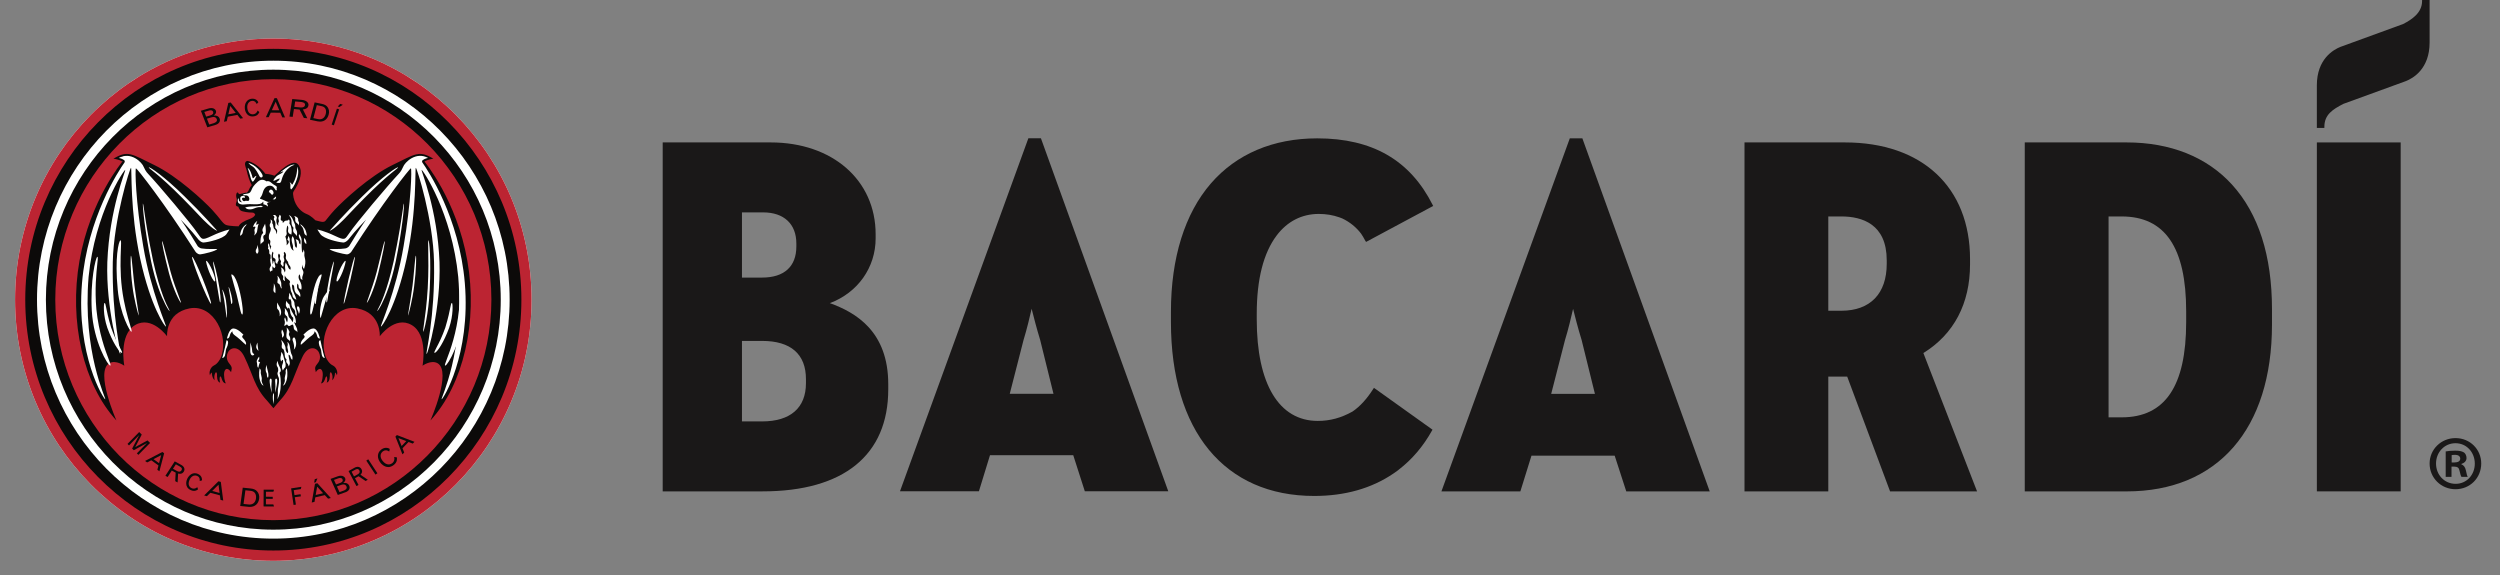 <?xml version="1.0" encoding="UTF-8"?>
<svg xmlns="http://www.w3.org/2000/svg" xmlns:xlink="http://www.w3.org/1999/xlink" width="126px" height="29px" viewBox="0 0 126 29" version="1.1">
  <rect x="0" y="0" width="126" height="29" fill="#808080" stroke="none"/>
  <title>Bacardi-Logo-Black</title>
  <g id="Bacardi-Logo-Black" stroke="none" stroke-width="1" fill="none" fill-rule="evenodd">
    <g id="Logo/Wordmark">
      <path d="M37.395,17.182 L38.41,17.182 C39.856,17.182 40.62,17.848 40.62,19.108 L40.62,19.314 C40.62,20.556 39.835,21.239 38.41,21.239 L37.395,21.239 L37.395,17.182 Z M40.136,12.425 C40.136,13.434 39.523,13.99 38.41,13.99 L37.395,13.99 L37.395,10.704 L38.461,10.704 C39.51,10.704 40.136,11.289 40.136,12.27 L40.136,12.425 Z M41.825,15.278 C43.231,14.751 44.132,13.485 44.132,12.013 L44.132,11.807 C44.132,9.082 41.957,7.178 38.843,7.178 L33.4,7.178 L33.4,24.765 L38.435,24.765 C42.518,24.765 44.768,22.939 44.768,19.623 L44.768,19.365 C44.768,16.701 43.13,15.749 41.825,15.278 L41.825,15.278 Z" id="Fill-6672" fill="#1A1818"></path>
      <path d="M92.146,10.909 L92.806,10.909 C93.848,10.909 95.091,11.292 95.091,13.118 L95.091,13.298 C95.091,14.8 94.258,15.661 92.806,15.661 L92.146,15.661 L92.146,10.909 Z M99.29,13.324 L99.29,13.067 C99.29,9.435 96.874,7.178 92.983,7.178 L87.923,7.178 L87.923,24.766 L92.146,24.766 L92.146,18.981 L93.099,18.981 L95.247,24.731 L95.26,24.766 L99.644,24.766 L96.938,17.793 C98.477,16.843 99.29,15.299 99.29,13.324 L99.29,13.324 Z" id="Fill-6674" fill="#1A1818"></path>
      <path d="M122.073,0 L122.073,0.053 C122.073,0.647 121.557,0.986 121.113,1.213 L117.958,2.363 C117.601,2.505 116.769,2.978 116.769,4.301 L116.769,6.447 L117.148,6.447 L117.148,6.394 C117.148,5.776 117.567,5.512 118.108,5.234 L121.263,4.085 C121.62,3.943 122.452,3.47 122.452,2.146 L122.452,0 L122.073,0 Z" id="Fill-6676" fill="#1A1818"></path>
      <polygon id="Fill-6678" fill="#1A1818" points="116.77 24.765 120.994 24.765 120.994 7.178 116.77 7.178"></polygon>
      <path d="M106.272,10.909 L106.931,10.909 C109.119,10.909 110.183,12.473 110.183,15.69 L110.183,16.229 C110.183,19.462 109.119,21.034 106.931,21.034 L106.272,21.034 L106.272,10.909 Z M107.185,7.178 L102.048,7.178 L102.048,24.766 L107.185,24.766 C111.771,24.766 114.508,21.622 114.508,16.357 L114.508,15.586 C114.508,12.885 113.829,10.77 112.49,9.3 C111.224,7.912 109.389,7.178 107.185,7.178 L107.185,7.178 Z" id="Fill-6680" fill="#1A1818"></path>
      <path d="M80.384,19.851 L78.18,19.851 L78.875,17.143 C79.049,16.58 79.185,15.993 79.266,15.641 C79.272,15.616 79.278,15.591 79.284,15.567 C79.363,15.883 79.525,16.529 79.715,17.141 L80.384,19.851 Z M79.752,6.973 L79.118,6.973 L72.674,24.694 L72.648,24.766 L76.626,24.766 L77.186,22.966 L81.38,22.966 L81.964,24.766 L86.17,24.766 L79.764,7.008 L79.752,6.973 Z" id="Fill-6681" fill="#1A1818"></path>
      <path d="M53.095,19.846 L50.892,19.846 L51.586,17.138 C51.762,16.566 51.905,15.952 51.98,15.622 C51.985,15.601 51.99,15.58 51.994,15.561 C51.996,15.571 51.999,15.581 52.002,15.592 C52.086,15.924 52.242,16.542 52.425,17.136 L53.095,19.846 Z M52.463,6.968 L51.83,6.968 L45.359,24.76 L49.337,24.76 L49.896,22.941 L54.091,22.941 L54.675,24.76 L58.881,24.76 L52.475,7.003 L52.463,6.968 Z" id="Fill-6682" fill="#1A1818"></path>
      <path d="M64.346,11.865 C64.882,11.156 65.615,10.782 66.465,10.782 C66.836,10.782 67.176,10.838 67.507,10.955 C67.554,10.971 67.6,10.989 67.642,11.006 C68.024,11.185 68.356,11.453 68.601,11.779 C68.633,11.828 68.665,11.878 68.698,11.932 C68.739,12.001 68.779,12.07 68.819,12.148 L68.851,12.192 L72.232,10.38 L72.209,10.334 C71.071,8.072 69.167,6.973 66.388,6.973 C64.169,6.973 62.317,7.758 61.03,9.244 C59.712,10.765 59.015,13.003 59.015,15.714 L59.015,16.229 C59.015,21.719 61.715,24.996 66.237,24.996 C67.783,24.996 69.126,24.616 70.228,23.866 C70.31,23.81 70.388,23.756 70.462,23.701 L70.501,23.668 L70.5,23.668 C71.171,23.153 71.734,22.49 72.175,21.697 L72.198,21.656 L69.247,19.547 L69.217,19.593 C68.891,20.106 68.547,20.482 68.171,20.739 C67.594,21.063 67.035,21.214 66.414,21.214 C64.461,21.214 63.34,19.35 63.34,16.101 L63.34,15.818 C63.34,14.076 63.679,12.746 64.346,11.865" id="Fill-6683" fill="#1A1818"></path>
      <path d="M123.564,23.307 L123.703,23.307 C123.866,23.307 123.996,23.252 123.996,23.119 C123.996,23.002 123.911,22.924 123.726,22.924 C123.649,22.924 123.595,22.932 123.564,22.939 L123.564,23.307 Z M123.556,24.033 L123.263,24.033 L123.263,22.752 C123.379,22.729 123.541,22.713 123.75,22.713 C123.989,22.713 124.097,22.752 124.189,22.807 C124.259,22.862 124.313,22.963 124.313,23.088 C124.313,23.228 124.205,23.337 124.051,23.384 L124.051,23.4 C124.174,23.447 124.244,23.541 124.282,23.712 C124.32,23.908 124.344,23.986 124.375,24.033 L124.058,24.033 C124.02,23.986 123.996,23.869 123.958,23.721 C123.934,23.58 123.857,23.518 123.695,23.518 L123.556,23.518 L123.556,24.033 Z M122.776,23.361 C122.776,23.931 123.193,24.385 123.765,24.385 C124.32,24.385 124.73,23.931 124.73,23.369 C124.73,22.799 124.32,22.338 123.757,22.338 C123.193,22.338 122.776,22.799 122.776,23.361 L122.776,23.361 Z M125.054,23.361 C125.054,24.088 124.49,24.657 123.757,24.657 C123.031,24.657 122.452,24.088 122.452,23.361 C122.452,22.65 123.031,22.08 123.757,22.08 C124.49,22.08 125.054,22.65 125.054,23.361 L125.054,23.361 Z" id="Fill-6684" fill="#1A1818"></path>
      <g id="Logo/Badge" transform="translate(0.76, 1.942)">
        <path d="M13.016,9.1969249e-05 C5.828,9.1969249e-05 0,5.892 0,13.161 C0,20.431 5.828,26.323 13.016,26.323 C20.204,26.323 26.031,20.431 26.031,13.161 C26.031,5.892 20.204,9.1969249e-05 13.016,9.1969249e-05" id="Fill-6685" fill="#FFFFFE"></path>
        <path d="M13.016,1.809 C6.816,1.809 1.789,6.892 1.789,13.162 C1.789,19.431 6.816,24.514 13.016,24.514 C19.216,24.514 24.242,19.431 24.242,13.162 C24.242,6.892 19.216,1.809 13.016,1.809" id="Fill-6686" fill="#BC2432"></path>
        <path d="M13.016,2.049 C6.957,2.049 2.026,7.034 2.026,13.162 C2.026,19.29 6.957,24.274 13.016,24.274 C19.075,24.274 24.006,19.29 24.006,13.162 C24.006,7.034 19.075,2.049 13.016,2.049 M13.016,24.753 C6.695,24.753 1.553,19.553 1.553,13.162 C1.553,6.77 6.695,1.57 13.016,1.57 C19.336,1.57 24.478,6.77 24.478,13.162 C24.478,19.553 19.336,24.753 13.016,24.753" id="Fill-6687" fill="#0C0A09"></path>
        <path d="M13.016,25.505 C6.274,25.505 0.809,19.978 0.809,13.162 C0.809,6.344 6.274,0.818 13.016,0.818 C19.757,0.818 25.222,6.344 25.222,13.162 C25.222,19.978 19.757,25.505 13.016,25.505 M13.016,7.76008471e-15 C5.828,7.76008471e-15 1.02318154e-13,5.892 1.02318154e-13,13.161 C1.02318154e-13,20.431 5.828,26.323 13.016,26.323 C20.204,26.323 26.031,20.431 26.031,13.161 C26.031,5.892 20.204,7.76008471e-15 13.016,7.76008471e-15" id="Fill-6688" fill="#BC2432"></path>
        <path d="M13.016,1.117 C6.448,1.117 1.105,6.52 1.105,13.161 C1.105,19.803 6.448,25.205 13.016,25.205 C19.583,25.205 24.926,19.803 24.926,13.161 C24.926,6.52 19.583,1.117 13.016,1.117 M13.016,25.804 C6.122,25.804 0.513,20.133 0.513,13.161 C0.513,6.191 6.122,0.519 13.016,0.519 C19.91,0.519 25.518,6.191 25.518,13.161 C25.518,20.133 19.91,25.804 13.016,25.804" id="Fill-6689" fill="#0C0A09"></path>
        <path d="M10,4.27 L9.784,4.335 L9.669,4.039 L9.896,3.972 C9.911,3.967 9.925,3.964 9.939,3.962 C9.945,3.96 9.952,3.959 9.959,3.958 C9.973,3.956 9.988,3.954 10.001,3.954 C10.036,3.954 10.065,3.962 10.09,3.976 C10.097,3.979 10.103,3.983 10.11,3.988 C10.12,3.995 10.128,4.004 10.137,4.013 C10.14,4.017 10.143,4.023 10.145,4.027 C10.152,4.038 10.16,4.049 10.165,4.063 C10.2,4.154 10.142,4.228 10,4.27 L10,4.27 Z M9.538,3.699 L9.761,3.634 C9.798,3.622 9.831,3.617 9.859,3.617 C9.887,3.617 9.911,3.623 9.93,3.634 C9.933,3.635 9.936,3.637 9.939,3.638 C9.947,3.644 9.955,3.651 9.962,3.659 C9.964,3.661 9.965,3.663 9.966,3.665 C9.972,3.673 9.978,3.682 9.982,3.694 C9.998,3.734 9.993,3.77 9.969,3.801 C9.944,3.831 9.898,3.857 9.833,3.876 L9.63,3.937 L9.538,3.699 Z M10.209,3.915 C10.195,3.907 10.181,3.903 10.168,3.898 C10.166,3.897 10.164,3.897 10.163,3.896 C10.131,3.886 10.099,3.879 10.057,3.879 C10.042,3.879 10.024,3.88 10.006,3.881 C10.054,3.849 10.168,3.763 10.119,3.634 C10.108,3.605 10.087,3.582 10.064,3.563 C10.064,3.563 10.064,3.562 10.064,3.562 C10.021,3.526 9.962,3.504 9.888,3.504 C9.842,3.504 9.794,3.513 9.744,3.527 L9.367,3.639 C9.366,3.639 9.365,3.64 9.365,3.64 C9.364,3.641 9.364,3.641 9.365,3.642 L9.687,4.474 C9.688,4.474 9.688,4.475 9.689,4.475 L9.69,4.475 L9.69,4.475 L10.106,4.351 C10.281,4.299 10.363,4.169 10.307,4.027 C10.288,3.977 10.255,3.939 10.209,3.915 L10.209,3.915 Z" id="Fill-6690" fill="#0C0A09"></path>
        <path d="M10.749,3.819 L10.845,3.397 L11.122,3.748 L10.749,3.819 Z M10.868,3.224 C10.868,3.224 10.868,3.223 10.867,3.223 L10.866,3.223 L10.749,3.245 C10.748,3.245 10.748,3.246 10.747,3.247 L10.529,4.191 C10.529,4.192 10.529,4.193 10.53,4.193 C10.53,4.194 10.531,4.194 10.532,4.194 L10.532,4.194 L10.666,4.168 C10.667,4.168 10.668,4.167 10.668,4.166 L10.722,3.94 L11.202,3.848 L11.352,4.037 C11.352,4.037 11.353,4.038 11.353,4.038 L11.354,4.038 L11.487,4.013 C11.487,4.013 11.488,4.012 11.488,4.011 C11.489,4.01 11.489,4.01 11.488,4.009 L10.868,3.224 Z" id="Fill-6691" fill="#0C0A09"></path>
        <path d="M12.225,3.631 C12.224,3.63 12.224,3.63 12.223,3.63 C12.222,3.631 12.222,3.631 12.221,3.632 C12.203,3.68 12.193,3.701 12.17,3.728 C12.127,3.779 12.067,3.811 12.002,3.818 C11.993,3.819 11.985,3.82 11.976,3.82 C11.759,3.82 11.713,3.6 11.704,3.506 C11.684,3.305 11.779,3.159 11.942,3.142 C11.951,3.141 11.96,3.141 11.969,3.141 C12.1,3.141 12.149,3.244 12.176,3.298 L12.176,3.299 C12.176,3.3 12.177,3.3 12.178,3.3 C12.178,3.301 12.178,3.3 12.179,3.3 L12.259,3.216 C12.259,3.215 12.259,3.214 12.259,3.213 C12.257,3.205 12.19,3.032 11.969,3.032 C11.954,3.032 11.939,3.033 11.924,3.034 C11.81,3.046 11.716,3.101 11.655,3.192 C11.592,3.283 11.566,3.404 11.58,3.539 C11.584,3.579 11.628,3.927 11.962,3.927 C11.979,3.927 11.997,3.926 12.014,3.924 C12.224,3.903 12.286,3.766 12.311,3.708 C12.312,3.707 12.312,3.706 12.311,3.705 L12.225,3.631 Z" id="Fill-6692" fill="#0C0A09"></path>
        <path d="M12.94,3.613 L13.133,3.186 L13.314,3.617 L12.94,3.613 Z M13.193,3.006 L13.077,3.004 C13.076,3.004 13.075,3.005 13.074,3.006 L12.643,3.96 C12.643,3.961 12.643,3.962 12.643,3.963 C12.644,3.963 12.644,3.964 12.645,3.964 L12.78,3.966 C12.78,3.966 12.781,3.965 12.781,3.964 L12.887,3.735 L13.366,3.741 L13.466,3.972 C13.466,3.973 13.467,3.974 13.467,3.974 L13.6,3.975 C13.601,3.975 13.602,3.975 13.602,3.974 C13.603,3.974 13.603,3.973 13.603,3.972 L13.196,3.008 C13.195,3.007 13.194,3.006 13.193,3.006 L13.193,3.006 Z" id="Fill-6693" fill="#0C0A09"></path>
        <path d="M14.558,3.442 C14.556,3.443 14.555,3.444 14.554,3.445 C14.539,3.454 14.522,3.46 14.503,3.465 C14.5,3.466 14.496,3.467 14.494,3.468 C14.473,3.472 14.451,3.474 14.425,3.474 L14.416,3.474 C14.402,3.474 14.387,3.474 14.372,3.472 L14.073,3.444 L14.117,3.17 L14.403,3.197 C14.423,3.199 14.442,3.202 14.46,3.205 C14.462,3.206 14.464,3.206 14.465,3.206 C14.496,3.212 14.522,3.221 14.543,3.232 C14.547,3.234 14.552,3.235 14.556,3.238 C14.567,3.243 14.575,3.25 14.583,3.257 C14.585,3.259 14.585,3.261 14.587,3.263 C14.61,3.287 14.619,3.318 14.613,3.355 C14.607,3.393 14.588,3.422 14.558,3.442 M14.461,3.093 L13.972,3.048 L13.97,3.048 C13.97,3.049 13.97,3.049 13.969,3.05 L13.828,3.931 C13.828,3.932 13.828,3.933 13.83,3.934 L13.988,3.949 L13.989,3.949 C13.99,3.949 13.992,3.948 13.992,3.947 L14.055,3.553 L14.337,3.58 L14.552,4 C14.552,4.001 14.553,4.002 14.554,4.002 L14.724,4.019 C14.725,4.019 14.726,4.018 14.727,4.018 C14.727,4.017 14.727,4.016 14.727,4.015 L14.506,3.576 C14.68,3.555 14.766,3.491 14.785,3.371 C14.808,3.23 14.672,3.114 14.461,3.093" id="Fill-6694" fill="#0C0A09"></path>
        <path d="M15.657,3.804 C15.612,3.974 15.501,4.071 15.354,4.071 C15.328,4.071 15.301,4.068 15.274,4.062 L15.034,4.011 L15.208,3.357 L15.438,3.406 C15.527,3.425 15.586,3.458 15.624,3.511 C15.676,3.582 15.688,3.687 15.657,3.804 M15.465,3.294 L15.101,3.218 L15.1,3.218 C15.099,3.218 15.098,3.218 15.097,3.219 L14.864,4.091 C14.864,4.092 14.864,4.093 14.865,4.093 C14.865,4.094 14.866,4.094 14.866,4.094 L15.249,4.175 C15.29,4.184 15.332,4.188 15.372,4.188 C15.587,4.188 15.746,4.058 15.806,3.829 C15.843,3.692 15.823,3.56 15.75,3.458 C15.693,3.375 15.603,3.323 15.465,3.294" id="Fill-6695" fill="#0C0A09"></path>
        <path d="M16.514,3.336 L16.388,3.294 C16.387,3.293 16.386,3.293 16.386,3.294 L16.265,3.421 C16.265,3.421 16.265,3.422 16.265,3.423 C16.265,3.423 16.265,3.424 16.265,3.424 L16.346,3.451 L16.347,3.451 C16.347,3.451 16.348,3.451 16.348,3.451 L16.515,3.34 C16.516,3.34 16.516,3.339 16.516,3.338 C16.516,3.337 16.515,3.337 16.514,3.336" id="Fill-6696" fill="#0C0A09"></path>
        <path d="M16.331,3.571 L16.222,3.534 C16.221,3.533 16.22,3.534 16.22,3.535 L15.957,4.334 C15.956,4.334 15.956,4.335 15.957,4.335 C15.957,4.336 15.957,4.336 15.958,4.337 L16.066,4.373 L16.067,4.374 C16.068,4.374 16.069,4.373 16.069,4.372 L16.332,3.573 C16.332,3.573 16.332,3.572 16.332,3.572 C16.331,3.571 16.331,3.571 16.331,3.571" id="Fill-6697" fill="#0C0A09"></path>
        <path d="M6.803,20.383 C6.803,20.382 6.802,20.382 6.802,20.381 L6.677,20.256 C6.677,20.255 6.675,20.255 6.674,20.255 L6.056,20.591 L6.383,19.963 C6.384,19.962 6.383,19.961 6.383,19.96 L6.257,19.834 C6.256,19.833 6.256,19.833 6.255,19.833 C6.255,19.833 6.254,19.833 6.254,19.834 L5.667,20.43 C5.667,20.431 5.667,20.433 5.667,20.433 L5.74,20.507 C5.74,20.507 5.741,20.507 5.742,20.507 C5.742,20.507 5.743,20.507 5.743,20.507 L6.255,19.986 L5.9,20.666 C5.9,20.667 5.9,20.668 5.901,20.668 L5.98,20.748 C5.98,20.749 5.982,20.749 5.983,20.749 L6.651,20.385 L6.14,20.905 C6.139,20.906 6.139,20.908 6.14,20.908 L6.213,20.982 C6.213,20.982 6.214,20.983 6.214,20.983 C6.215,20.983 6.215,20.982 6.215,20.982 L6.802,20.385 C6.802,20.384 6.803,20.384 6.803,20.383" id="Fill-6698" fill="#0C0A09"></path>
        <path d="M6.976,21.199 L7.364,20.998 L7.257,21.401 L6.976,21.199 Z M7.424,20.839 C7.423,20.838 7.422,20.838 7.421,20.839 L6.554,21.288 C6.553,21.288 6.553,21.289 6.553,21.29 C6.553,21.29 6.553,21.291 6.554,21.291 L6.655,21.364 C6.655,21.364 6.656,21.364 6.657,21.364 L6.865,21.257 L7.227,21.517 L7.171,21.734 C7.171,21.735 7.171,21.736 7.172,21.737 L7.271,21.809 C7.272,21.809 7.272,21.809 7.273,21.809 L7.274,21.809 C7.274,21.809 7.275,21.808 7.275,21.807 L7.513,20.905 C7.513,20.904 7.513,20.903 7.512,20.903 L7.424,20.839 Z" id="Fill-6699" fill="#0C0A09"></path>
        <path d="M8.385,21.765 C8.38,21.773 8.374,21.78 8.368,21.786 C8.365,21.79 8.362,21.793 8.358,21.796 C8.347,21.807 8.333,21.815 8.32,21.82 C8.315,21.822 8.31,21.825 8.304,21.826 C8.295,21.828 8.285,21.829 8.275,21.83 C8.272,21.83 8.27,21.829 8.268,21.829 C8.235,21.828 8.2,21.818 8.161,21.797 L7.957,21.685 L8.103,21.46 L8.298,21.567 C8.358,21.599 8.394,21.635 8.405,21.673 C8.412,21.702 8.406,21.733 8.385,21.765 M8.385,21.495 L8.05,21.312 C8.048,21.312 8.047,21.312 8.046,21.313 L7.577,22.036 C7.577,22.036 7.577,22.037 7.577,22.038 C7.577,22.038 7.578,22.039 7.579,22.039 L7.687,22.098 C7.688,22.099 7.689,22.098 7.69,22.097 L7.899,21.774 L8.093,21.879 L8.072,22.308 C8.072,22.308 8.072,22.309 8.073,22.309 L8.189,22.372 C8.19,22.373 8.19,22.373 8.19,22.373 L8.191,22.373 C8.192,22.372 8.192,22.371 8.192,22.371 L8.216,21.926 C8.229,21.93 8.239,21.929 8.25,21.93 C8.259,21.932 8.267,21.933 8.275,21.934 C8.287,21.935 8.3,21.938 8.311,21.938 C8.393,21.938 8.454,21.904 8.502,21.83 C8.577,21.714 8.528,21.574 8.385,21.495" id="Fill-6700" fill="#0C0A09"></path>
        <path d="M9.217,21.943 C9.166,21.92 9.113,21.908 9.06,21.908 C8.899,21.908 8.753,22.02 8.669,22.207 C8.652,22.248 8.507,22.602 8.856,22.761 C8.911,22.786 8.965,22.799 9.016,22.799 C9.116,22.799 9.185,22.75 9.221,22.723 C9.222,22.723 9.222,22.721 9.222,22.721 L9.184,22.612 C9.183,22.612 9.183,22.611 9.182,22.611 C9.181,22.611 9.18,22.611 9.18,22.612 C9.14,22.645 9.121,22.657 9.088,22.669 C9.059,22.679 9.03,22.685 9,22.685 C8.965,22.685 8.93,22.677 8.898,22.662 C8.841,22.636 8.666,22.529 8.793,22.241 C8.854,22.104 8.958,22.022 9.072,22.022 C9.108,22.022 9.144,22.03 9.179,22.046 C9.319,22.109 9.31,22.233 9.304,22.3 C9.304,22.301 9.305,22.301 9.305,22.302 C9.305,22.302 9.307,22.302 9.307,22.302 L9.418,22.269 C9.419,22.269 9.419,22.269 9.42,22.268 C9.421,22.258 9.451,22.05 9.217,21.943" id="Fill-6701" fill="#0C0A09"></path>
        <path d="M10.306,22.903 L9.933,22.803 L10.254,22.486 L10.306,22.903 Z M10.368,22.346 L10.252,22.315 C10.251,22.314 10.25,22.314 10.25,22.315 L9.531,23.026 C9.53,23.026 9.53,23.027 9.53,23.028 C9.53,23.029 9.531,23.029 9.531,23.029 L9.665,23.066 C9.666,23.066 9.668,23.066 9.668,23.065 L9.842,22.895 L10.322,23.024 L10.352,23.248 C10.352,23.249 10.353,23.25 10.354,23.25 L10.486,23.285 L10.487,23.285 C10.488,23.285 10.489,23.285 10.489,23.285 C10.49,23.284 10.49,23.284 10.49,23.283 L10.37,22.348 C10.37,22.347 10.369,22.346 10.368,22.346 L10.368,22.346 Z" id="Fill-6702" fill="#0C0A09"></path>
        <path d="M11.608,22.768 L11.856,22.794 C11.954,22.804 12.02,22.832 12.068,22.882 C12.132,22.949 12.158,23.055 12.142,23.179 C12.115,23.374 11.998,23.486 11.82,23.486 C11.805,23.486 11.789,23.486 11.774,23.484 L11.514,23.457 L11.608,22.768 Z M11.871,22.677 L11.476,22.636 C11.475,22.636 11.474,22.637 11.474,22.638 L11.347,23.557 C11.347,23.558 11.347,23.559 11.348,23.559 C11.348,23.56 11.349,23.56 11.35,23.56 L11.762,23.602 C11.786,23.605 11.811,23.606 11.834,23.606 C12.091,23.606 12.266,23.45 12.302,23.189 C12.322,23.045 12.283,22.912 12.192,22.815 C12.121,22.736 12.019,22.692 11.871,22.677 L11.871,22.677 Z" id="Fill-6703" fill="#0C0A09"></path>
        <path d="M13.017,22.842 C13.018,22.842 13.019,22.842 13.019,22.841 L13.05,22.742 C13.05,22.741 13.05,22.74 13.05,22.739 C13.05,22.739 13.049,22.739 13.048,22.739 L12.53,22.737 C12.529,22.737 12.528,22.738 12.528,22.739 L12.523,23.58 C12.523,23.58 12.523,23.581 12.524,23.581 C12.524,23.582 12.525,23.582 12.526,23.582 L13.047,23.585 C13.049,23.585 13.05,23.584 13.05,23.583 C13.05,23.582 13.05,23.582 13.049,23.581 L13.016,23.481 C13.016,23.48 13.015,23.48 13.015,23.48 L12.642,23.478 L12.643,23.199 L12.984,23.201 C12.985,23.201 12.985,23.2 12.985,23.2 C12.986,23.2 12.986,23.199 12.986,23.198 L12.986,23.098 C12.986,23.097 12.985,23.096 12.984,23.096 L12.643,23.094 L12.645,22.841 L13.017,22.842 Z" id="Fill-6704" fill="#0C0A09"></path>
        <path d="M14.4,22.706 L14.429,22.597 C14.43,22.596 14.429,22.595 14.429,22.594 C14.429,22.594 14.428,22.594 14.428,22.594 L13.914,22.672 C13.913,22.672 13.912,22.673 13.912,22.675 L14.036,23.506 C14.036,23.508 14.037,23.508 14.037,23.508 L14.037,23.508 L14.151,23.491 C14.152,23.491 14.152,23.491 14.152,23.49 C14.152,23.49 14.153,23.489 14.153,23.489 L14.098,23.119 L14.4,23.074 C14.401,23.074 14.402,23.073 14.402,23.073 C14.402,23.072 14.403,23.072 14.403,23.071 L14.387,22.968 C14.387,22.967 14.387,22.967 14.386,22.967 C14.386,22.966 14.385,22.966 14.385,22.966 L14.082,23.012 L14.045,22.761 L14.399,22.708 C14.399,22.708 14.4,22.707 14.4,22.706" id="Fill-6705" fill="#0C0A09"></path>
        <path d="M15.075,22.384 L15.076,22.384 L15.157,22.362 C15.157,22.362 15.158,22.362 15.158,22.361 L15.237,22.175 C15.237,22.175 15.237,22.174 15.236,22.173 C15.236,22.172 15.235,22.172 15.234,22.172 L15.106,22.207 C15.105,22.207 15.105,22.208 15.104,22.209 L15.073,22.381 C15.073,22.382 15.073,22.383 15.073,22.384 C15.074,22.384 15.074,22.384 15.075,22.384" id="Fill-6706" fill="#0C0A09"></path>
        <path d="M15.524,22.917 L15.151,23.005 L15.224,22.585 L15.524,22.917 Z M15.236,22.414 C15.235,22.413 15.234,22.413 15.233,22.413 L15.116,22.441 C15.116,22.441 15.115,22.442 15.115,22.443 L14.952,23.382 C14.951,23.382 14.952,23.383 14.952,23.383 C14.953,23.384 14.953,23.384 14.954,23.384 L14.955,23.384 L15.089,23.353 C15.09,23.353 15.09,23.352 15.091,23.351 L15.131,23.125 L15.61,23.012 L15.774,23.19 C15.775,23.19 15.776,23.191 15.777,23.19 L15.91,23.16 C15.91,23.16 15.911,23.159 15.911,23.158 C15.912,23.157 15.911,23.156 15.911,23.156 L15.236,22.414 Z" id="Fill-6707" fill="#0C0A09"></path>
        <path d="M16.41,22.388 C16.398,22.394 16.384,22.4 16.369,22.404 L16.176,22.475 L16.073,22.245 L16.285,22.168 C16.323,22.155 16.357,22.147 16.386,22.147 C16.389,22.147 16.391,22.147 16.393,22.147 C16.417,22.148 16.436,22.153 16.453,22.162 C16.456,22.164 16.458,22.164 16.46,22.165 C16.468,22.171 16.476,22.177 16.483,22.185 C16.484,22.187 16.486,22.189 16.487,22.191 C16.493,22.199 16.499,22.207 16.503,22.217 C16.521,22.257 16.519,22.293 16.496,22.324 C16.493,22.33 16.487,22.335 16.482,22.341 C16.478,22.344 16.474,22.348 16.469,22.352 C16.454,22.364 16.436,22.375 16.414,22.386 C16.413,22.387 16.411,22.387 16.41,22.388 L16.41,22.388 Z M16.35,22.861 L16.221,22.574 L16.436,22.496 C16.478,22.481 16.516,22.474 16.55,22.474 C16.621,22.474 16.673,22.507 16.703,22.574 C16.719,22.611 16.72,22.646 16.704,22.678 C16.684,22.721 16.633,22.759 16.555,22.787 L16.35,22.861 Z M16.736,22.424 C16.696,22.404 16.659,22.397 16.61,22.397 C16.589,22.397 16.565,22.398 16.537,22.401 C16.582,22.367 16.688,22.278 16.632,22.151 C16.619,22.124 16.598,22.102 16.575,22.084 L16.574,22.083 C16.534,22.052 16.482,22.034 16.419,22.034 C16.369,22.034 16.316,22.044 16.262,22.064 L15.903,22.193 C15.902,22.193 15.901,22.195 15.901,22.195 L16.265,23.004 C16.265,23.004 16.266,23.005 16.267,23.005 L16.268,23.004 L16.663,22.863 C16.831,22.802 16.901,22.669 16.838,22.531 C16.816,22.482 16.782,22.447 16.736,22.424 L16.736,22.424 Z" id="Fill-6708" fill="#0C0A09"></path>
        <path d="M17.252,21.697 C17.261,21.698 17.27,21.699 17.279,21.702 C17.284,21.703 17.288,21.706 17.293,21.708 C17.306,21.713 17.317,21.722 17.327,21.733 C17.33,21.736 17.332,21.74 17.335,21.743 C17.34,21.749 17.346,21.757 17.35,21.765 C17.37,21.803 17.374,21.84 17.361,21.874 C17.348,21.906 17.318,21.936 17.273,21.961 L17.083,22.068 L16.96,21.833 L17.142,21.731 C17.18,21.71 17.214,21.699 17.243,21.698 C17.246,21.698 17.249,21.697 17.252,21.697 L17.252,21.697 Z M17.408,21.985 C17.498,21.894 17.514,21.807 17.46,21.705 C17.42,21.629 17.348,21.585 17.262,21.585 C17.25,21.585 17.236,21.589 17.224,21.591 C17.222,21.592 17.221,21.592 17.219,21.592 C17.186,21.597 17.152,21.607 17.12,21.625 L16.809,21.798 C16.809,21.798 16.808,21.799 16.808,21.8 L16.808,21.801 L17.204,22.555 C17.205,22.556 17.206,22.556 17.206,22.556 C17.206,22.556 17.206,22.556 17.207,22.556 L17.307,22.5 C17.308,22.5 17.308,22.499 17.308,22.499 C17.309,22.498 17.309,22.497 17.308,22.497 L17.131,22.16 L17.311,22.06 L17.665,22.3 C17.665,22.3 17.666,22.3 17.667,22.3 L17.774,22.24 C17.775,22.239 17.775,22.239 17.775,22.238 C17.775,22.237 17.775,22.237 17.774,22.236 L17.408,21.985 Z" id="Fill-6709" fill="#0C0A09"></path>
        <path d="M17.798,21.207 L17.702,21.272 C17.701,21.272 17.701,21.273 17.702,21.274 L18.161,21.976 C18.161,21.976 18.162,21.977 18.162,21.977 C18.163,21.977 18.163,21.976 18.164,21.976 L18.259,21.913 C18.26,21.912 18.261,21.911 18.26,21.91 L17.801,21.208 C17.8,21.207 17.799,21.207 17.798,21.207" id="Fill-6710" fill="#0C0A09"></path>
        <path d="M19.237,21.107 L19.108,21.091 C19.107,21.091 19.106,21.091 19.106,21.091 C19.105,21.092 19.105,21.093 19.105,21.094 C19.118,21.15 19.12,21.174 19.115,21.215 C19.106,21.289 19.069,21.354 19.01,21.401 C18.984,21.42 18.917,21.466 18.827,21.466 C18.724,21.466 18.623,21.408 18.529,21.293 C18.459,21.207 18.421,21.117 18.422,21.029 C18.423,20.942 18.462,20.867 18.533,20.81 C18.581,20.773 18.631,20.754 18.683,20.754 C18.755,20.754 18.814,20.789 18.854,20.812 L18.855,20.813 C18.856,20.813 18.857,20.813 18.857,20.813 C18.858,20.813 18.859,20.812 18.859,20.811 L18.883,20.684 C18.883,20.683 18.883,20.682 18.882,20.682 C18.875,20.676 18.804,20.628 18.697,20.628 C18.611,20.628 18.528,20.659 18.449,20.721 C18.346,20.801 18.29,20.909 18.287,21.032 C18.283,21.154 18.333,21.282 18.431,21.4 C18.458,21.434 18.605,21.598 18.81,21.598 C18.905,21.598 18.998,21.562 19.087,21.492 C19.276,21.344 19.25,21.179 19.239,21.109 C19.239,21.108 19.238,21.107 19.237,21.107" id="Fill-6711" fill="#0C0A09"></path>
        <path d="M19.716,20.291 L19.481,20.537 L19.322,20.139 L19.716,20.291 Z M20.127,20.324 L19.245,19.985 C19.244,19.984 19.243,19.985 19.243,19.986 L19.169,20.062 C19.168,20.062 19.168,20.063 19.168,20.064 L19.522,20.954 C19.522,20.954 19.523,20.955 19.524,20.955 L19.524,20.955 C19.525,20.955 19.525,20.955 19.526,20.954 L19.61,20.866 C19.611,20.866 19.611,20.865 19.611,20.864 L19.527,20.65 L19.829,20.335 L20.042,20.415 C20.042,20.416 20.043,20.415 20.044,20.415 L20.127,20.327 C20.128,20.327 20.128,20.326 20.128,20.326 C20.128,20.325 20.127,20.324 20.127,20.324 L20.127,20.324 Z" id="Fill-6712" fill="#0C0A09"></path>
        <path d="M4.723,18.475 C4.723,18.475 4.149,16.878 4.493,16.385 C4.838,15.891 5.326,16.23 5.326,16.23 C5.326,16.23 5.23,14.894 5.957,14.343 C6.685,13.791 7.565,14.681 7.565,14.681 C7.565,14.681 7.843,13.829 8.685,13.52 C9.527,13.21 10.331,14.101 10.484,14.739 C10.637,15.378 10.446,16.027 10.36,16.23 C10.273,16.433 10.522,16.172 10.522,16.172 C10.522,16.172 10.742,15.533 10.886,15.455 C11.03,15.378 11.671,15.533 11.805,16.172 C11.939,16.81 12.226,17.343 12.427,17.682 C12.628,18.02 13.03,18.504 13.03,18.504 C13.03,18.504 13.652,17.972 13.9,17.101 C14.149,16.23 14.465,15.678 14.819,15.475 C15.174,15.271 15.403,15.736 15.46,16.152 C15.518,16.568 15.69,16.23 15.69,16.23 C15.69,16.23 15.385,15.562 15.556,14.884 C15.729,14.207 16.264,13.501 16.839,13.404 C17.413,13.307 18.303,13.762 18.418,14.671 C18.418,14.671 18.896,14.168 19.748,14.197 C20.6,14.227 20.715,15.755 20.658,16.094 C20.658,16.094 21.672,16.123 21.71,16.762 C21.749,17.401 21.299,18.533 21.299,18.533 C21.299,18.533 22.323,17.507 22.609,15.369 C22.897,13.23 22.734,11.875 22.457,10.404 C22.179,8.933 21.242,7.239 20.964,6.784 C20.686,6.329 20.514,6.223 20.609,6.155 C20.705,6.087 20.925,6.02 20.925,6.02 C20.925,6.02 20.562,5.749 20.141,5.894 C19.72,6.039 18.629,6.717 18.629,6.717 C18.629,6.717 15.738,9.242 15.595,9.397 C15.451,9.552 15.068,9.368 15.04,9.349 C15.011,9.329 14.121,8.662 14.006,8.352 C13.892,8.042 13.882,7.888 14.063,7.539 C14.245,7.191 14.446,6.648 14.217,6.368 C13.987,6.087 13.326,6.794 13.039,6.987 L12.561,6.881 C12.561,6.881 12.083,6.223 11.68,6.213 C11.68,6.213 11.614,6.3 11.661,6.416 C11.709,6.532 11.748,6.852 11.748,6.852 L11.977,7.335 L11.823,7.655 C11.823,7.655 11.808,7.762 11.457,7.826 C11.106,7.891 11.176,8.045 11.195,8.207 C11.215,8.368 11.234,8.413 11.311,8.465 C11.387,8.516 11.547,8.691 11.75,8.697 C11.954,8.704 12.159,8.588 12.21,8.794 C12.261,9.001 11.438,9.368 11.438,9.368 L11.26,9.581 L10.442,9.465 C10.442,9.465 8.589,7.171 7.001,6.475 L6.35,6.136 C6.35,6.136 5.9,5.855 5.69,5.875 C5.479,5.894 5.106,6.029 5.106,6.029 C5.106,6.029 5.386,6.1 5.409,6.201 C5.431,6.3 5.087,6.697 5.087,6.697 C5.087,6.697 3.613,9.407 3.326,11.584 C3.038,13.762 3.201,16.81 4.723,18.475" id="Fill-6713" fill="#FFFFFE"></path>
        <path d="M22.335,12.013 C22.016,8.781 20.536,6.587 20.485,6.619 C20.451,6.641 21.288,8.579 21.391,11.272 C21.468,13.588 20.798,15.923 20.74,15.897 C20.683,15.872 21.168,14.084 21.116,11.271 C21.072,9.097 20.249,6.51 20.198,6.516 C20.147,6.523 20.262,8.665 19.732,11.104 C19.203,13.542 18.476,14.549 18.437,14.516 C18.399,14.485 19.184,12.8 19.581,10.465 C19.971,8.213 20,6.549 19.949,6.542 C19.898,6.536 18.539,8.259 16.944,10.749 C16.944,10.749 16.842,10.891 16.702,10.878 C16.561,10.865 15.885,10.71 15.853,10.607 C15.853,10.607 16.427,10.621 16.614,10.582 C16.758,10.573 16.839,10.461 16.839,10.461 C16.839,10.461 17.471,9.417 17.691,9.126 C17.691,9.126 17.087,9.746 16.868,10.045 C16.667,10.326 16.513,10.278 16.513,10.278 C16.298,10.263 15.566,10.099 15.389,9.862 C15.312,9.755 15.236,9.625 15.236,9.625 C15.236,9.625 15.575,9.688 16.116,9.944 C16.657,10.2 16.614,10.118 16.839,9.818 C17.167,9.323 18.801,7.387 19.336,6.819 C19.336,6.819 19.452,6.716 19.553,6.478 C19.637,6.239 20.205,5.678 20.817,6.019 C20.817,6.019 20.68,6.034 20.545,6.128 C20.522,6.143 20.495,6.202 20.525,6.245 C20.815,6.655 22.389,9.022 22.667,12.323 C22.973,15.962 21.548,18.22 21.497,18.181 C21.446,18.143 22.648,15.814 22.335,12.013 M15.607,16.104 C15.607,16.104 15.478,16.098 15.453,15.91 C15.427,15.723 15.427,15.665 15.376,15.575 C15.325,15.485 15.249,15.207 15.389,15.207 C15.389,15.207 15.523,15.865 15.607,16.104 M15.218,14.972 C15.18,14.797 15.085,14.758 15.085,14.758 C15.123,14.904 14.864,15.01 14.721,15.155 C14.577,15.301 14.405,15.436 14.405,15.436 C14.367,15.33 14.463,15.194 14.558,15.098 C14.654,15.001 14.529,14.932 14.529,14.932 C14.529,14.932 14.807,14.613 15.036,14.613 C15.266,14.613 15.362,15.117 15.362,15.117 C15.362,15.117 15.257,15.146 15.218,14.972 M14.367,13.026 C14.367,13.026 14.284,12.917 14.22,12.885 C14.156,12.853 14.073,12.742 14.073,12.588 C14.073,12.433 14.022,12.407 13.965,12.401 C13.965,12.401 13.932,12.556 14.022,12.749 C14.111,12.943 14.175,13.123 14.175,13.162 C14.175,13.162 13.996,13.094 13.982,12.949 C13.968,12.804 13.887,12.765 13.887,12.639 C13.887,12.513 13.786,12.363 13.862,12.281 C13.862,12.281 13.858,12.213 13.796,12.17 C13.733,12.126 13.619,12.044 13.599,11.933 C13.599,11.933 13.561,12.068 13.609,12.223 C13.609,12.223 13.48,12.179 13.504,12.097 C13.528,12.015 13.509,11.957 13.48,11.933 C13.451,11.909 13.398,11.821 13.422,11.71 C13.446,11.599 13.389,11.536 13.389,11.536 C13.389,11.536 13.533,11.546 13.59,11.792 C13.59,11.792 13.633,11.725 13.619,11.638 C13.604,11.551 13.585,11.386 13.656,11.275 C13.656,11.275 13.647,11.333 13.709,11.405 C13.771,11.478 13.743,11.589 13.877,11.652 C13.877,11.652 13.905,11.551 13.867,11.493 C13.829,11.434 13.747,11.342 13.762,11.26 C13.762,11.26 13.614,11.12 13.647,11.004 C13.681,10.888 13.628,10.781 13.561,10.752 C13.561,10.752 13.523,10.8 13.561,10.888 C13.561,10.888 13.513,10.999 13.547,11.072 C13.58,11.144 13.58,11.241 13.537,11.279 C13.494,11.318 13.575,11.405 13.499,11.512 C13.499,11.512 13.484,11.468 13.446,11.434 C13.408,11.4 13.36,11.342 13.398,11.27 C13.437,11.198 13.303,11.135 13.346,11.023 C13.389,10.912 13.298,10.839 13.298,10.839 C13.298,10.839 13.231,10.888 13.264,11.023 C13.298,11.158 13.293,11.187 13.25,11.246 C13.207,11.304 13.221,11.362 13.221,11.362 C13.221,11.362 13.092,11.323 13.126,11.198 C13.159,11.09 13.006,11.038 13.006,11.038 C13.006,11.038 12.981,10.917 13.02,10.8 L12.977,10.738 C12.977,10.738 12.896,10.941 12.939,11.106 C12.981,11.27 12.977,11.372 12.977,11.372 C12.977,11.372 13.039,11.275 13.02,11.202 C13.02,11.202 13.082,11.216 13.082,11.318 C13.082,11.42 13.168,11.468 13.072,11.575 C13.072,11.575 12.986,11.526 12.977,11.464 C12.977,11.464 12.953,11.599 12.981,11.681 C12.981,11.681 12.891,11.705 12.867,11.759 C12.867,11.759 12.805,11.657 12.838,11.565 C12.872,11.473 12.905,11.464 12.896,11.4 C12.886,11.338 12.829,11.135 12.882,11.077 C12.882,11.077 12.872,10.975 12.877,10.902 C12.877,10.902 12.8,10.863 12.81,10.796 C12.819,10.728 12.805,10.626 12.743,10.582 C12.743,10.582 12.776,10.515 12.757,10.476 C12.738,10.437 12.743,10.345 12.795,10.317 C12.795,10.317 12.814,10.524 12.901,10.645 C12.901,10.645 12.867,10.544 12.91,10.471 C12.91,10.471 12.829,10.403 12.858,10.307 C12.886,10.21 12.848,10.137 12.8,10.123 C12.8,10.123 12.762,9.939 12.829,9.808 C12.896,9.678 12.91,9.523 12.853,9.504 C12.853,9.504 12.8,9.397 12.863,9.315 C12.924,9.233 12.867,9.117 12.867,9.117 C12.867,9.117 12.968,9.16 12.963,9.228 C12.958,9.296 12.958,9.32 12.986,9.344 C13.016,9.368 13.006,9.552 13.068,9.601 C13.13,9.649 13.178,9.741 13.159,9.862 C13.159,9.862 13.221,9.775 13.207,9.678 C13.192,9.581 13.097,9.581 13.111,9.489 C13.126,9.397 13.135,9.252 13.082,9.189 C13.03,9.126 13.03,9.063 13.072,9.01 C13.072,9.01 13.063,8.923 12.991,8.914 C12.991,8.914 13.068,8.855 13.14,8.923 C13.212,8.991 13.197,9.049 13.178,9.092 C13.159,9.136 13.149,9.363 13.278,9.441 C13.278,9.441 13.236,9.325 13.283,9.257 C13.332,9.189 13.236,9.078 13.288,8.995 C13.288,8.995 13.341,8.923 13.317,8.885 C13.317,8.885 13.403,8.899 13.398,8.986 C13.393,9.073 13.351,9.184 13.47,9.184 C13.47,9.184 13.504,9.242 13.484,9.286 C13.484,9.286 13.533,9.281 13.561,9.228 C13.619,9.131 13.796,9.218 13.781,9.112 C13.781,9.112 13.843,9.136 13.838,9.223 C13.834,9.31 13.805,9.315 13.862,9.378 C13.92,9.441 13.982,9.731 13.91,9.905 C13.91,9.905 13.895,9.842 13.848,9.842 C13.8,9.842 13.738,9.736 13.757,9.654 C13.776,9.572 13.781,9.465 13.719,9.426 C13.719,9.426 13.656,9.658 13.685,9.779 C13.714,9.9 13.619,9.978 13.619,9.978 C13.619,9.978 13.724,10.254 13.681,10.423 C13.681,10.423 13.791,10.336 13.796,10.249 C13.8,10.162 13.7,10.162 13.733,10.104 C13.767,10.045 13.762,9.949 13.762,9.949 C13.762,9.949 13.843,10.026 13.843,10.118 C13.843,10.21 13.838,10.636 14.049,10.689 C14.049,10.689 13.982,10.587 14.006,10.5 C14.03,10.413 13.862,10.181 13.982,9.958 C13.982,9.958 14.063,10.05 14.078,10.186 C14.092,10.322 14.087,10.549 14.197,10.539 C14.197,10.539 14.217,10.423 14.197,10.311 C14.178,10.2 14.14,10.108 14.14,10.108 C14.14,10.108 14.173,10.128 14.222,10.142 C14.269,10.157 14.317,10.21 14.312,10.322 C14.312,10.322 14.37,10.341 14.375,10.389 C14.375,10.389 14.408,10.234 14.379,10.162 C14.351,10.089 14.269,10.012 14.312,9.857 C14.312,9.857 14.432,9.987 14.442,10.162 C14.451,10.336 14.417,10.679 14.494,10.796 C14.494,10.796 14.533,10.733 14.533,10.631 C14.533,10.631 14.604,10.728 14.58,10.878 C14.557,11.028 14.714,11.178 14.565,11.609 C14.565,11.609 14.461,11.541 14.494,11.396 C14.494,11.396 14.422,11.517 14.48,11.633 C14.537,11.749 14.547,11.778 14.518,11.875 C14.489,11.971 14.437,12.078 14.499,12.146 C14.499,12.146 14.389,12.17 14.379,12.044 C14.37,11.918 14.328,11.884 14.328,11.884 C14.328,11.884 14.239,12.007 14.328,12.168 C14.417,12.329 14.469,12.478 14.424,12.652 C14.424,12.652 14.284,12.62 14.29,12.51 C14.297,12.401 14.232,12.349 14.232,12.349 C14.232,12.349 14.175,12.516 14.239,12.633 C14.303,12.749 14.417,12.865 14.367,13.026 M14.303,13.878 C14.303,13.878 14.29,13.775 14.239,13.691 C14.188,13.607 14.22,13.504 14.22,13.504 C14.22,13.504 14.309,13.459 14.341,13.614 C14.373,13.769 14.303,13.878 14.303,13.878 M13.805,12.813 C13.888,12.897 13.926,13.039 13.965,13.104 C14.003,13.168 14.086,13.259 14.08,13.342 C14.073,13.426 14.143,13.6 14.175,13.723 C14.207,13.846 14.194,13.987 14.194,13.987 C14.194,13.987 14.105,13.897 14.117,13.827 C14.131,13.755 14.086,13.652 14.016,13.6 C13.946,13.549 13.92,13.407 13.926,13.31 C13.932,13.213 13.862,13.117 13.862,13.117 C13.811,13.143 13.818,13.175 13.818,13.175 C13.818,13.175 13.773,13.097 13.799,13.007 C13.824,12.917 13.805,12.813 13.805,12.813 M14.227,14.807 C14.227,14.807 14.188,14.73 14.136,14.717 C14.086,14.703 14.041,14.633 14.041,14.549 C14.041,14.465 13.99,14.414 13.99,14.414 C13.926,14.42 13.85,14.504 13.799,14.491 C13.747,14.478 13.703,14.4 13.703,14.4 C13.658,14.472 13.55,14.472 13.55,14.472 C13.594,14.426 13.614,14.285 13.582,14.2 C13.55,14.117 13.607,14.052 13.607,14.052 C13.639,14.155 13.703,14.304 13.703,14.304 C13.76,14.213 13.742,14.02 13.684,13.987 C13.626,13.955 13.575,13.852 13.594,13.787 C13.614,13.723 13.589,13.581 13.589,13.581 C13.652,13.626 13.767,13.82 13.767,13.897 C13.767,13.975 13.805,14.065 13.862,14.11 C13.92,14.155 13.977,14.297 13.977,14.297 C14.041,14.213 14.016,14.065 14.016,14.065 C13.932,14.02 13.862,13.852 13.862,13.742 C13.862,13.633 13.792,13.555 13.792,13.555 L13.747,13.62 C13.747,13.62 13.678,13.542 13.652,13.478 C13.626,13.414 13.671,13.22 13.671,13.22 C13.742,13.356 13.83,13.407 13.83,13.407 C13.837,13.504 13.9,13.697 14.041,13.917 C14.181,14.136 14.15,14.349 14.15,14.349 C14.098,14.304 14.066,14.291 14.066,14.291 C14.066,14.291 14.092,14.394 14.169,14.53 C14.245,14.665 14.227,14.807 14.227,14.807 M14.162,15.433 C14.143,15.608 14.047,15.678 14.047,15.678 C14.092,15.543 14.041,15.356 13.996,15.233 C13.951,15.11 14.047,15.065 14.047,15.065 C14.105,15.033 14.181,15.258 14.162,15.433 M13.678,14.562 C13.76,14.62 13.799,14.703 13.824,14.768 C13.85,14.833 13.754,14.871 13.83,14.994 C13.907,15.117 13.85,15.258 13.85,15.258 C13.843,15.201 13.76,15.194 13.703,15.11 C13.646,15.026 13.684,14.852 13.697,14.73 C13.709,14.607 13.678,14.562 13.678,14.562 M13.971,16.194 C13.971,16.194 13.9,16.155 13.882,16.053 C13.862,15.949 13.786,15.929 13.786,15.929 C13.773,16.001 13.824,16.181 13.843,16.31 C13.862,16.439 13.786,16.524 13.786,16.524 C13.78,16.452 13.742,16.394 13.69,16.336 C13.639,16.278 13.684,16.174 13.684,16.174 C13.639,16.136 13.589,16.078 13.589,15.923 C13.589,15.768 13.524,15.659 13.524,15.659 C13.409,15.613 13.435,15.504 13.448,15.407 C13.461,15.31 13.403,15.201 13.403,15.201 C13.499,15.233 13.639,15.491 13.633,15.626 C13.626,15.762 13.729,15.859 13.729,15.859 C13.824,15.801 13.69,15.588 13.729,15.504 C13.767,15.42 13.722,15.291 13.722,15.291 C13.824,15.349 13.843,15.504 13.862,15.613 C13.882,15.723 13.894,15.852 13.951,15.949 C14.009,16.046 13.971,16.194 13.971,16.194 M13.684,17.22 C13.601,17.497 13.505,17.491 13.505,17.491 C13.505,17.491 13.62,17.31 13.594,17.188 C13.569,17.065 13.658,16.91 13.639,16.8 C13.62,16.691 13.697,16.62 13.697,16.62 C13.697,16.62 13.767,16.943 13.684,17.22 M13.48,16.407 C13.518,16.336 13.518,16.188 13.48,16.194 C13.442,16.201 13.422,16.278 13.422,16.278 C13.352,16.201 13.371,16.071 13.397,15.975 C13.422,15.878 13.403,15.801 13.403,15.801 C13.524,15.859 13.531,16.104 13.589,16.239 C13.646,16.375 13.658,16.542 13.594,16.594 C13.531,16.646 13.499,16.736 13.499,16.736 C13.435,16.627 13.442,16.478 13.48,16.407 M13.224,13.304 C13.282,13.504 13.327,13.452 13.39,13.672 C13.454,13.891 13.333,14.001 13.333,14.001 C13.352,13.943 13.339,13.736 13.257,13.665 C13.173,13.594 13.218,13.542 13.205,13.478 C13.192,13.414 13.224,13.304 13.224,13.304 M13.282,12.355 C13.192,12.329 13.224,12.239 13.237,12.149 C13.25,12.058 13.218,11.955 13.218,11.955 C13.314,12.013 13.422,12.265 13.416,12.362 C13.409,12.458 13.442,12.601 13.442,12.601 C13.352,12.568 13.371,12.381 13.282,12.355 M13.435,14.865 C13.403,14.794 13.454,14.665 13.454,14.665 C13.454,14.665 13.537,14.768 13.55,14.898 C13.563,15.026 13.454,15.078 13.454,15.078 C13.454,15.078 13.467,14.936 13.435,14.865 M13.378,17.64 C13.339,18.013 13.218,18.175 13.218,18.175 C13.218,18.175 13.257,18.007 13.244,17.801 C13.231,17.594 13.317,17.458 13.301,17.162 C13.301,17.059 13.183,16.936 13.24,16.81 C13.298,16.684 13.231,16.559 13.231,16.559 C13.126,16.433 13.231,16.249 13.231,16.249 C13.257,16.433 13.32,16.497 13.378,16.639 C13.435,16.781 13.327,16.846 13.327,16.846 C13.371,16.955 13.416,17.266 13.378,17.64 M13.097,17.856 C13.097,17.856 13.135,17.565 13.116,17.381 C13.097,17.197 13.107,17.149 13.164,17.139 C13.164,17.139 13.212,17.149 13.212,17.246 C13.212,17.343 13.173,17.643 13.097,17.856 M13.03,12.571 C13.049,12.465 13.039,12.339 13.039,12.339 C13.164,12.533 13.116,12.833 13.116,12.833 C13.001,12.756 13.011,12.678 13.03,12.571 M13.025,18.426 C12.967,18.162 12.988,17.878 13.025,17.878 C13.084,17.885 13.025,18.426 13.025,18.426 M12.829,17.246 C12.829,17.149 12.877,17.139 12.877,17.139 C12.934,17.149 12.944,17.197 12.924,17.381 C12.905,17.565 12.944,17.856 12.944,17.856 C12.867,17.643 12.829,17.343 12.829,17.246 M12.746,17.104 C12.689,17.059 12.689,16.968 12.689,16.917 C12.689,16.865 12.682,16.89 12.644,16.795 C12.599,16.633 12.676,16.452 12.676,16.452 C12.67,16.542 12.746,16.749 12.765,16.885 C12.784,17.02 12.746,17.104 12.746,17.104 M12.58,9.897 C12.491,9.923 12.497,10.045 12.529,10.11 C12.561,10.174 12.529,10.246 12.465,10.278 C12.401,10.31 12.382,10.381 12.382,10.381 C12.331,10.168 12.408,9.891 12.453,9.859 C12.497,9.826 12.504,9.761 12.504,9.761 C12.434,9.684 12.472,9.581 12.51,9.516 C12.548,9.452 12.599,9.33 12.599,9.33 C12.638,9.478 12.67,9.871 12.58,9.897 M12.34,17.22 C12.257,16.943 12.327,16.62 12.327,16.62 C12.327,16.62 12.403,16.691 12.384,16.8 C12.365,16.91 12.454,17.065 12.429,17.188 C12.403,17.31 12.518,17.491 12.518,17.491 C12.518,17.491 12.423,17.497 12.34,17.22 M12.185,16.317 C12.146,16.207 12.299,16.033 12.299,16.033 C12.299,16.033 12.338,16.155 12.268,16.22 C12.197,16.285 12.35,16.31 12.35,16.31 C12.293,16.394 12.261,16.594 12.261,16.594 C12.172,16.542 12.223,16.426 12.185,16.317 M12.217,15.323 C12.217,15.497 12.268,15.742 12.268,15.742 C12.268,15.742 12.153,15.652 12.153,15.543 C12.146,15.465 12.217,15.323 12.217,15.323 M12.165,10.601 C12.203,10.549 12.223,10.4 12.223,10.4 C12.223,10.4 12.274,10.652 12.268,10.729 C12.261,10.807 12.197,10.852 12.197,10.852 C12.095,10.749 12.127,10.652 12.165,10.601 M12.045,9.929 C12.045,9.929 12.102,9.813 12.07,9.704 C12.038,9.594 12.14,9.523 12.108,9.491 C12.076,9.458 11.993,9.504 11.993,9.504 C12.031,9.304 12.21,9.187 12.21,9.187 C12.165,9.258 12.133,9.426 12.178,9.388 C12.223,9.349 12.287,9.336 12.287,9.336 C12.235,9.394 12.217,9.601 12.197,9.717 C12.178,9.833 12.045,9.929 12.045,9.929 M11.934,15.964 C11.862,15.915 11.847,15.794 11.853,15.698 C11.862,15.523 11.853,15.32 11.853,15.32 C11.853,15.32 11.949,15.572 11.949,15.727 C11.949,15.881 12.054,15.901 12.054,15.901 C12.045,15.948 12.001,15.993 11.934,15.964 M12.049,8.564 C11.982,8.599 11.714,8.672 11.599,8.512 C11.599,8.512 11.762,8.463 11.934,8.463 C12.106,8.463 12.307,8.444 12.403,8.424 C12.403,8.424 12.441,8.468 12.504,8.478 C12.504,8.478 12.427,8.507 12.35,8.497 C12.274,8.487 12.116,8.531 12.049,8.564 M11.245,8.269 C11.197,8.192 11.235,8.071 11.235,8.071 C11.245,8.057 11.279,8.038 11.279,8.139 C11.279,8.26 11.513,8.269 11.431,8.236 C11.35,8.202 11.331,8.086 11.355,8.008 C11.379,7.931 11.508,7.907 11.561,7.946 C11.614,7.984 11.58,8.047 11.546,8.028 C11.513,8.008 11.417,8.023 11.441,8.105 C11.504,8.245 11.585,8.187 11.585,8.187 C11.671,8.144 11.814,8.265 11.805,8.061 C11.762,7.815 11.494,7.941 11.494,7.887 C11.494,7.834 11.551,7.839 11.705,7.815 C11.858,7.791 11.886,7.704 11.929,7.602 C11.972,7.5 12.02,7.408 12.24,7.21 C12.46,7.012 12.661,7.196 12.661,7.196 C12.767,7.172 12.824,7.201 12.877,7.239 C12.929,7.278 13.011,7.355 13.097,7.399 C13.183,7.442 13.207,7.476 13.187,7.534 C13.168,7.592 13.202,7.641 13.202,7.641 C13.107,7.646 13.054,7.699 13.054,7.699 C13.054,7.699 13.077,7.786 13.135,7.902 C13.192,8.018 13.116,8.139 13.025,8.105 C12.934,8.071 12.834,8.124 12.853,8.168 C12.872,8.211 12.843,8.24 12.843,8.24 C12.752,8.24 12.671,8.298 12.715,8.352 C12.757,8.405 12.738,8.468 12.738,8.468 C12.609,8.333 12.484,8.371 12.509,8.337 C12.532,8.303 12.499,8.211 12.499,8.211 C12.456,8.342 12.274,8.366 12.015,8.352 C11.757,8.337 11.637,8.357 11.527,8.366 C11.417,8.376 11.293,8.347 11.245,8.269 M11.805,6.774 C11.757,6.595 11.719,6.518 11.719,6.518 C11.848,6.576 11.949,6.92 11.963,6.997 C11.977,7.075 12.025,7.036 12.063,6.983 C12.102,6.929 12.168,6.92 12.168,6.92 C12.168,6.92 12.03,7.244 11.968,7.21 C11.905,7.176 11.853,6.954 11.805,6.774 M12.466,6.869 C12.483,6.905 12.489,6.978 12.434,6.997 C12.397,7.013 12.349,7.002 12.317,6.939 C12.264,6.837 12.121,6.537 11.972,6.45 C11.824,6.363 11.757,6.266 11.757,6.266 C12.134,6.369 12.395,6.71 12.466,6.869 M13.288,6.866 C13.475,6.77 13.494,6.745 13.523,6.692 C13.523,6.692 13.461,6.702 13.374,6.75 C13.288,6.799 13.877,6.281 14.092,6.363 C14.092,6.363 13.609,6.474 13.432,7.127 C13.384,7.351 13.283,7.268 13.164,7.268 C13.164,7.268 13.207,7.205 13.255,7.181 C13.303,7.156 13.346,7.051 13.346,7.051 C13.346,7.051 13.231,7.075 13.149,7.127 C13.068,7.181 13.011,7.162 13.011,7.162 C13.011,7.162 13.102,6.963 13.288,6.866 M14.231,6.46 C14.231,6.46 14.341,6.707 14.197,7.104 C14.054,7.5 13.934,7.587 13.92,7.602 C13.905,7.617 13.858,7.554 13.877,7.442 C13.895,7.331 13.838,7.239 13.838,7.239 C13.838,7.239 13.934,7.297 13.953,7.36 C13.973,7.423 14.178,7.017 14.207,6.683 C14.222,6.498 14.231,6.46 14.231,6.46 M14.092,9.33 C14.156,9.446 14.08,9.491 14.169,9.639 C14.258,9.787 14.188,9.956 14.188,9.956 C14.188,9.956 14.162,9.878 14.066,9.801 C13.971,9.723 14.035,9.542 14.035,9.542 C13.946,9.452 13.926,9.342 13.932,9.213 C13.939,9.084 13.799,8.897 13.799,8.897 C13.971,8.955 14.028,9.213 14.092,9.33 M14.265,9.092 C14.279,9.165 14.269,9.194 14.269,9.194 C14.356,9.276 14.288,9.422 14.288,9.422 C14.288,9.422 14.288,9.359 14.202,9.305 C14.116,9.252 14.111,9.15 14.121,9.092 C14.131,9.034 14.068,8.942 14.068,8.942 C14.068,8.942 14.25,8.986 14.265,9.092 M14.679,10.355 C14.526,10.291 14.564,10.052 14.564,10.052 C14.705,10.155 14.679,10.355 14.679,10.355 M14.59,9.568 C14.692,9.723 14.705,9.936 14.705,9.936 C14.705,9.936 14.596,9.916 14.57,9.787 C14.545,9.658 14.513,9.53 14.443,9.465 C14.373,9.4 14.373,9.355 14.373,9.355 C14.373,9.355 14.488,9.413 14.59,9.568 M17.501,7.956 C18.552,6.92 19.25,6.465 19.299,6.494 C19.346,6.523 18.857,6.778 17.596,8.053 C17.316,8.336 16.994,8.669 16.628,9.058 C16.628,9.058 16.073,9.639 15.853,9.688 C15.853,9.688 16.623,8.81 17.501,7.956 M11.598,9.465 C11.527,9.53 11.495,9.658 11.47,9.787 C11.444,9.916 11.336,9.936 11.336,9.936 C11.336,9.936 11.349,9.723 11.451,9.568 C11.553,9.413 11.668,9.355 11.668,9.355 C11.668,9.355 11.668,9.4 11.598,9.465 M11.635,15.436 C11.635,15.436 11.464,15.301 11.319,15.155 C11.176,15.01 10.918,14.904 10.957,14.758 C10.957,14.758 10.861,14.797 10.822,14.972 C10.784,15.146 10.679,15.117 10.679,15.117 C10.679,15.117 10.775,14.613 11.004,14.613 C11.233,14.613 11.511,14.932 11.511,14.932 C11.511,14.932 11.387,15.001 11.483,15.098 C11.578,15.194 11.674,15.33 11.635,15.436 M10.669,15.575 C10.619,15.665 10.619,15.723 10.593,15.91 C10.568,16.098 10.439,16.104 10.439,16.104 C10.522,15.865 10.656,15.207 10.656,15.207 C10.796,15.207 10.721,15.485 10.669,15.575 M9.339,10.878 C9.199,10.891 9.097,10.749 9.097,10.749 C7.501,8.259 6.143,6.536 6.092,6.542 C6.04,6.549 6.07,8.213 6.459,10.465 C6.858,12.8 7.642,14.485 7.604,14.516 C7.565,14.549 6.838,13.542 6.308,11.104 C5.778,8.665 5.894,6.523 5.843,6.516 C5.792,6.51 4.969,9.097 4.924,11.271 C4.873,14.084 5.358,15.872 5.301,15.897 C5.243,15.923 4.573,13.588 4.649,11.272 C4.753,8.579 5.589,6.641 5.555,6.619 C5.505,6.587 4.024,8.781 3.705,12.013 C3.392,15.814 4.595,18.143 4.544,18.181 C4.492,18.22 3.067,15.962 3.373,12.323 C3.651,9.022 5.226,6.655 5.516,6.245 C5.546,6.202 5.518,6.143 5.496,6.128 C5.361,6.034 5.224,6.019 5.224,6.019 C5.836,5.678 6.404,6.239 6.486,6.478 C6.589,6.716 6.704,6.819 6.704,6.819 C7.24,7.387 8.873,9.323 9.202,9.818 C9.427,10.118 9.383,10.2 9.924,9.944 C10.465,9.688 10.805,9.625 10.805,9.625 C10.805,9.625 10.728,9.755 10.651,9.862 C10.474,10.099 9.742,10.263 9.527,10.278 C9.527,10.278 9.374,10.326 9.173,10.045 C8.953,9.746 8.35,9.126 8.35,9.126 C8.57,9.417 9.202,10.461 9.202,10.461 C9.202,10.461 9.284,10.573 9.427,10.582 C9.614,10.621 10.188,10.607 10.188,10.607 C10.156,10.71 9.479,10.865 9.339,10.878 M6.742,6.494 C6.79,6.465 7.489,6.92 8.54,7.956 C9.418,8.81 10.188,9.688 10.188,9.688 C9.967,9.639 9.412,9.058 9.412,9.058 C9.046,8.669 8.725,8.336 8.445,8.053 C7.184,6.778 6.694,6.523 6.742,6.494 M22.794,11.2 C22.259,8.142 20.632,6.2 20.632,6.2 C20.836,6.078 21.085,6.058 21.085,6.058 C20.351,5.613 20.179,5.816 19.021,6.377 C17.863,6.939 16.542,8.168 16.114,8.626 C15.888,8.869 15.749,9.056 15.643,9.186 C15.548,9.302 15.327,9.204 15.133,9.16 C15.133,9.16 14.925,8.932 14.695,8.845 C14.466,8.759 14.14,8.497 14.035,8.013 C13.971,7.704 14.035,7.729 14.136,7.549 C14.239,7.368 14.501,6.884 14.36,6.516 C14.22,6.148 13.944,6.097 13.072,6.915 C13.072,6.915 12.867,6.828 12.614,6.818 C12.614,6.818 12.274,6.32 11.738,6.17 C11.738,6.17 11.623,6.15 11.595,6.276 C11.565,6.402 11.652,6.523 11.685,6.702 C11.719,6.881 11.824,7.205 11.929,7.389 C11.929,7.389 11.848,7.481 11.805,7.578 C11.805,7.578 11.747,7.728 11.69,7.752 C11.633,7.776 11.46,7.791 11.331,7.839 C11.331,7.839 11.269,7.849 11.245,7.781 C11.221,7.713 11.087,7.781 11.168,8.1 C11.168,8.1 11.183,8.178 11.154,8.25 C11.126,8.323 11.077,8.458 11.254,8.473 C11.254,8.473 11.283,8.604 11.369,8.667 C11.456,8.73 11.762,8.773 11.958,8.773 C12.077,8.777 12.102,8.878 12.102,8.878 C12.102,8.878 12.07,9.007 11.814,9.097 C11.56,9.187 11.33,9.316 11.266,9.465 C11.266,9.465 10.826,9.458 10.646,9.4 C10.468,9.342 10.353,9.084 9.926,8.626 C9.498,8.168 8.178,6.939 7.02,6.377 C5.862,5.816 5.69,5.613 4.956,6.058 C4.956,6.058 5.205,6.078 5.409,6.2 C5.409,6.2 3.782,8.142 3.246,11.2 C2.71,14.258 3.437,17.433 5.109,19.252 C5.109,19.252 4.011,16.788 4.752,16.362 C5.084,16.181 5.505,16.491 5.505,16.491 C5.505,16.491 5.211,14.93 6.053,14.439 C6.895,13.949 7.661,15.007 7.661,15.007 C7.661,15.007 7.571,13.833 8.797,13.6 C10.022,13.368 10.826,15.046 10.353,16.117 C10.353,16.117 10.226,16.384 10.034,16.472 C9.843,16.559 9.757,16.82 9.824,16.975 C9.824,16.975 9.843,16.873 9.915,16.83 C9.915,16.83 9.915,17.11 10.058,17.222 C10.058,17.222 9.992,16.97 10.125,16.81 C10.125,16.81 10.178,16.844 10.178,16.922 C10.178,16.999 10.159,17.304 10.336,17.343 C10.336,17.343 10.274,17.197 10.331,17.023 C10.331,17.023 10.379,17.038 10.398,17.096 C10.417,17.154 10.469,17.377 10.623,17.381 C10.623,17.381 10.542,17.246 10.532,16.955 C10.522,16.665 10.685,16.515 10.886,16.815 C10.886,16.815 10.896,16.738 10.915,16.665 C10.934,16.592 10.901,16.501 10.815,16.404 C10.728,16.307 10.594,16.094 10.728,15.819 C10.862,15.543 11.288,15.465 11.561,16.051 C12,16.962 12.076,17.588 12.695,18.246 C12.861,18.433 13.02,18.633 13.02,18.633 C13.02,18.633 13.18,18.433 13.346,18.246 C13.965,17.588 14.041,16.962 14.48,16.051 C14.752,15.465 15.178,15.543 15.312,15.819 C15.446,16.094 15.312,16.307 15.226,16.404 C15.141,16.501 15.106,16.592 15.126,16.665 C15.145,16.738 15.154,16.815 15.154,16.815 C15.355,16.515 15.518,16.665 15.508,16.955 C15.499,17.246 15.417,17.381 15.417,17.381 C15.571,17.377 15.623,17.154 15.643,17.096 C15.662,17.038 15.709,17.023 15.709,17.023 C15.767,17.197 15.704,17.343 15.704,17.343 C15.882,17.304 15.863,16.999 15.863,16.922 C15.863,16.844 15.915,16.81 15.915,16.81 C16.05,16.97 15.982,17.222 15.982,17.222 C16.126,17.11 16.126,16.83 16.126,16.83 C16.198,16.873 16.217,16.975 16.217,16.975 C16.284,16.82 16.198,16.559 16.006,16.472 C15.815,16.384 15.687,16.117 15.687,16.117 C15.215,15.046 16.019,13.368 17.244,13.6 C18.469,13.833 18.38,15.007 18.38,15.007 C18.38,15.007 19.145,13.949 19.988,14.439 C20.83,14.93 20.536,16.491 20.536,16.491 C20.536,16.491 20.957,16.181 21.289,16.362 C22.029,16.788 20.932,19.252 20.932,19.252 C22.604,17.433 23.331,14.258 22.794,11.2" id="Fill-6714" fill="#0C0A09"></path>
        <path d="M12.863,7.62 C12.951,7.579 13.053,7.722 13.019,7.814 C12.985,7.905 12.917,7.875 12.883,7.814 C12.849,7.753 12.788,7.742 12.788,7.742 C12.808,7.63 12.863,7.62 12.863,7.62 M13.029,8.063 C13.138,7.941 13.301,7.891 13.301,7.891 C13.254,7.777 13.22,7.777 13.145,7.664 C13.07,7.553 13.003,7.39 12.797,7.42 C12.592,7.451 12.511,7.655 12.477,7.788 C12.443,7.921 12.375,8.002 12.375,8.002 C12.28,8.104 12.395,8.063 12.627,8.187 C12.859,8.309 12.92,8.187 13.029,8.063" id="Fill-6715" fill="#0C0A09"></path>
        <path d="M11.152,13.902 C11.151,13.901 11.149,13.897 11.149,13.894 C11.149,13.898 11.151,13.9 11.152,13.902" id="Fill-6716" fill="#FFFFFE"></path>
        <path d="M10.969,11.911 L10.969,11.911 C10.949,11.898 10.929,11.889 10.91,11.889 L10.906,11.89 C10.883,11.891 10.915,12.011 11.013,12.353 C11.058,12.511 11.109,12.689 11.159,12.871 C11.207,13.056 11.248,13.241 11.286,13.405 C11.344,13.672 11.382,13.832 11.418,13.886 C11.42,13.891 11.422,13.89 11.425,13.894 L11.426,13.894 L11.426,13.894 C11.43,13.9 11.435,13.904 11.439,13.906 C11.438,13.905 11.436,13.904 11.434,13.902 C11.438,13.905 11.44,13.911 11.444,13.911 L11.445,13.911 C11.493,13.909 11.479,13.683 11.463,13.55 C11.409,13.017 11.197,12.061 10.969,11.911" id="Fill-6717" fill="#FFFFFE"></path>
        <path d="M10.766,12.517 C10.757,12.52 10.766,12.571 10.794,12.734 C10.819,12.882 10.858,13.107 10.894,13.375 C10.894,13.375 10.894,13.376 10.895,13.376 C10.895,13.376 10.897,13.377 10.9,13.377 C10.901,13.377 10.904,13.375 10.905,13.375 C10.909,13.374 10.916,13.372 10.922,13.366 C10.924,13.364 10.925,13.366 10.927,13.363 C10.946,13.34 10.963,13.282 10.939,13.127 C10.898,12.87 10.786,12.517 10.766,12.517" id="Fill-6718" fill="#FFFFFE"></path>
        <path d="M4.84,14.566 C4.688,14.058 4.627,13.744 4.59,13.556 C4.558,13.393 4.545,13.333 4.51,13.328 C4.509,13.328 4.505,13.329 4.504,13.329 C4.466,13.351 4.427,13.923 4.648,14.576 C4.918,15.324 5.224,15.758 5.345,15.827 C5.347,15.829 5.347,15.829 5.349,15.83 C5.358,15.835 5.37,15.843 5.376,15.843 C5.38,15.843 5.383,15.842 5.386,15.84 C5.416,15.827 5.372,15.742 5.283,15.574 C5.169,15.353 4.995,15.02 4.84,14.566" id="Fill-6719" fill="#FFFFFE"></path>
        <path d="M5.789,14.412 C5.676,14.033 5.487,13.4 5.386,12.591 C5.286,11.783 5.316,11.048 5.333,10.61 C5.344,10.36 5.347,10.234 5.331,10.191 C5.328,10.18 5.324,10.172 5.317,10.171 L5.317,10.172 C5.316,10.171 5.316,10.17 5.316,10.17 C5.312,10.17 5.309,10.17 5.307,10.172 C5.22,10.216 5.016,11.044 5.173,12.649 C5.291,13.917 5.802,14.779 5.862,14.779 L5.863,14.779 C5.867,14.778 5.866,14.773 5.868,14.77 C5.87,14.768 5.872,14.766 5.873,14.762 C5.882,14.727 5.852,14.624 5.789,14.412 L5.789,14.412 Z" id="Fill-6720" fill="#FFFFFE"></path>
        <path d="M6.018,12.459 C5.991,12.258 5.963,11.965 5.935,11.681 C5.891,11.226 5.862,10.947 5.842,10.944 C5.842,10.944 5.841,10.944 5.84,10.945 C5.817,10.971 5.8,11.602 5.915,12.484 C5.99,13.136 6.217,13.966 6.235,13.966 L6.235,13.966 C6.243,13.964 6.232,13.89 6.182,13.573 C6.14,13.307 6.078,12.903 6.018,12.459" id="Fill-6721" fill="#FFFFFE"></path>
        <path d="M7.787,13.717 C7.785,13.705 7.775,13.685 7.754,13.644 C7.646,13.442 7.32,12.828 6.956,11.208 C6.695,9.973 6.566,9.078 6.504,8.648 C6.467,8.396 6.455,8.316 6.445,8.316 C6.444,8.316 6.443,8.317 6.443,8.318 C6.417,8.35 6.518,9.605 6.857,11.238 C7.074,12.283 7.367,12.999 7.566,13.387 C7.573,13.401 7.58,13.413 7.587,13.427 C7.598,13.449 7.61,13.471 7.621,13.49 C7.632,13.51 7.642,13.527 7.652,13.545 C7.658,13.555 7.665,13.567 7.67,13.576 C7.679,13.591 7.686,13.603 7.694,13.614 C7.701,13.625 7.708,13.637 7.714,13.645 C7.718,13.651 7.721,13.655 7.724,13.661 C7.734,13.673 7.742,13.686 7.749,13.695 L7.749,13.696 C7.767,13.717 7.779,13.73 7.784,13.73 C7.785,13.73 7.786,13.73 7.786,13.729 C7.788,13.729 7.789,13.727 7.79,13.726 C7.79,13.725 7.788,13.721 7.788,13.719 C7.788,13.719 7.787,13.718 7.787,13.717" id="Fill-6722" fill="#FFFFFE"></path>
        <path d="M7.84,11.768 C7.783,11.559 7.722,11.323 7.663,11.094 C7.521,10.545 7.433,10.209 7.412,10.209 C7.412,10.209 7.411,10.209 7.41,10.21 C7.386,10.238 7.513,10.892 7.755,11.817 C7.992,12.719 8.322,13.319 8.364,13.319 C8.364,13.319 8.366,13.318 8.366,13.318 C8.372,13.312 8.345,13.239 8.26,13.012 C8.144,12.7 7.949,12.177 7.84,11.768 L7.84,11.768 Z" id="Fill-6723" fill="#FFFFFE"></path>
        <path d="M8.928,11.003 C8.926,11.003 8.925,11.003 8.923,11.004 C8.888,11.032 9.082,11.597 9.284,12.106 C9.52,12.701 9.823,13.367 9.871,13.367 L9.873,13.367 C9.924,13.357 9.657,12.611 9.443,12.08 C9.233,11.56 8.976,11.003 8.928,11.003 L8.928,11.003 Z" id="Fill-6724" fill="#FFFFFE"></path>
        <path d="M9.638,11.205 C9.637,11.205 9.633,11.206 9.633,11.207 C9.605,11.222 9.681,11.507 9.781,11.759 C9.874,11.992 10.007,12.244 10.062,12.244 C10.067,12.244 10.071,12.243 10.074,12.241 C10.123,12.212 10.046,11.933 9.942,11.69 C9.846,11.461 9.696,11.205 9.638,11.205" id="Fill-6725" fill="#FFFFFE"></path>
        <path d="M4.713,16.152 C4.552,15.728 4.218,14.845 4.098,13.646 C4.008,12.629 4.096,11.81 4.143,11.371 C4.165,11.174 4.176,11.059 4.164,11.021 C4.163,11.018 4.162,11.017 4.161,11.014 C4.16,11.012 4.159,11.005 4.157,11.004 C4.156,11.003 4.154,11.002 4.152,11.002 L4.151,11.002 C4.151,11.002 4.148,11.001 4.147,11.001 C4.145,11.001 4.143,11.002 4.141,11.004 C4.059,11.051 3.783,12.201 3.867,13.723 C3.954,15.271 4.676,16.483 4.796,16.483 C4.796,16.483 4.799,16.483 4.8,16.483 C4.806,16.482 4.807,16.474 4.81,16.467 C4.81,16.466 4.81,16.466 4.811,16.466 C4.816,16.432 4.782,16.337 4.713,16.152 L4.713,16.152 Z" id="Fill-6726" fill="#FFFFFE"></path>
        <path d="M9.978,11.238 C9.977,11.238 9.976,11.238 9.976,11.239 C9.975,11.24 9.976,11.251 9.976,11.256 L9.976,11.261 C9.977,11.311 10.007,11.481 10.063,11.784 C10.083,11.897 10.106,12.021 10.13,12.149 C10.151,12.271 10.178,12.438 10.206,12.616 C10.276,13.045 10.318,13.305 10.336,13.305 C10.339,13.305 10.342,13.303 10.344,13.301 C10.362,13.28 10.38,13.163 10.306,12.614 C10.185,11.833 10.011,11.238 9.978,11.238" id="Fill-6727" fill="#FFFFFE"></path>
        <path d="M10.446,12.647 C10.446,12.647 10.445,12.647 10.445,12.648 C10.44,12.653 10.449,12.696 10.47,12.804 C10.492,12.913 10.521,13.062 10.545,13.22 C10.574,13.414 10.6,13.619 10.622,13.784 C10.655,14.044 10.661,14.083 10.666,14.083 L10.666,14.083 C10.677,14.079 10.702,13.682 10.627,13.195 C10.594,12.953 10.461,12.647 10.446,12.647" id="Fill-6728" fill="#FFFFFE"></path>
        <path d="M15.445,11.889 L15.442,11.889 C15.422,11.889 15.402,11.898 15.381,11.911 L15.381,11.912 C15.153,12.063 14.942,13.018 14.887,13.551 C14.87,13.714 14.859,13.91 14.906,13.912 L14.907,13.912 C14.91,13.912 14.913,13.905 14.917,13.902 C14.914,13.904 14.912,13.905 14.911,13.906 C14.915,13.905 14.92,13.9 14.925,13.894 C14.926,13.893 14.927,13.893 14.927,13.892 C14.93,13.889 14.932,13.89 14.934,13.886 C14.968,13.832 15.008,13.673 15.066,13.405 C15.103,13.241 15.143,13.056 15.193,12.872 C15.241,12.689 15.292,12.511 15.337,12.353 C15.436,12.011 15.467,11.892 15.445,11.889" id="Fill-6729" fill="#FFFFFE"></path>
        <path d="M14.897,13.894 C14.896,13.897 14.895,13.901 14.893,13.902 C14.894,13.9 14.896,13.898 14.897,13.894" id="Fill-6730" fill="#FFFFFE"></path>
        <path d="M15.107,13.128 C15.082,13.282 15.099,13.341 15.118,13.363 C15.12,13.365 15.121,13.364 15.123,13.366 C15.13,13.372 15.136,13.374 15.141,13.375 C15.142,13.375 15.145,13.377 15.146,13.377 C15.149,13.377 15.151,13.376 15.151,13.376 C15.151,13.376 15.152,13.376 15.152,13.375 C15.187,13.107 15.226,12.882 15.252,12.734 C15.28,12.571 15.288,12.52 15.279,12.517 C15.259,12.517 15.149,12.863 15.107,13.128" id="Fill-6731" fill="#FFFFFE"></path>
        <path d="M15.858,12.647 C15.826,12.647 15.546,12.953 15.476,13.195 C15.318,13.682 15.37,14.08 15.394,14.083 L15.394,14.083 C15.404,14.083 15.419,14.04 15.492,13.774 C15.535,13.612 15.591,13.411 15.649,13.22 C15.7,13.063 15.762,12.914 15.807,12.806 C15.853,12.697 15.872,12.653 15.861,12.648 C15.861,12.648 15.86,12.647 15.858,12.647 L15.858,12.647 Z" id="Fill-6732" fill="#FFFFFE"></path>
        <path d="M16.069,11.255 C16.069,11.25 16.07,11.24 16.069,11.239 C16.069,11.239 16.068,11.238 16.067,11.238 C16.034,11.238 15.861,11.833 15.74,12.613 C15.665,13.164 15.684,13.28 15.702,13.301 C15.704,13.304 15.707,13.305 15.71,13.305 C15.728,13.305 15.771,13.043 15.84,12.611 C15.868,12.435 15.894,12.27 15.916,12.149 C15.939,12.019 15.963,11.894 15.983,11.78 C16.038,11.482 16.068,11.314 16.069,11.262 L16.069,11.255 Z" id="Fill-6733" fill="#FFFFFE"></path>
        <path d="M16.649,11.205 C16.593,11.205 16.443,11.461 16.346,11.69 C16.243,11.933 16.166,12.212 16.215,12.241 C16.218,12.243 16.221,12.244 16.226,12.244 C16.281,12.244 16.415,11.992 16.507,11.759 C16.605,11.512 16.682,11.222 16.655,11.207 C16.653,11.206 16.651,11.205 16.649,11.205" id="Fill-6734" fill="#FFFFFE"></path>
        <path d="M17.121,11.002 C17.093,11.002 16.942,11.56 16.818,12.08 C16.693,12.611 16.536,13.357 16.566,13.367 L16.567,13.367 C16.596,13.367 16.773,12.701 16.912,12.105 C17.031,11.596 17.144,11.032 17.124,11.004 C17.123,11.002 17.122,11.002 17.121,11.002" id="Fill-6735" fill="#FFFFFE"></path>
        <path d="M18.631,10.21 C18.63,10.209 18.629,10.209 18.628,10.209 C18.609,10.209 18.526,10.545 18.391,11.094 C18.336,11.323 18.278,11.559 18.225,11.768 C18.12,12.177 17.937,12.7 17.827,13.012 C17.747,13.239 17.722,13.312 17.728,13.318 C17.728,13.318 17.729,13.319 17.73,13.319 C17.769,13.319 18.081,12.719 18.305,11.817 C18.532,10.892 18.652,10.238 18.631,10.21" id="Fill-6736" fill="#FFFFFE"></path>
        <path d="M19.595,8.317 C19.585,8.317 19.573,8.396 19.537,8.649 C19.474,9.079 19.345,9.975 19.085,11.208 C18.721,12.827 18.394,13.442 18.288,13.643 C18.265,13.684 18.256,13.704 18.254,13.717 C18.253,13.718 18.253,13.719 18.253,13.72 C18.253,13.721 18.251,13.724 18.251,13.725 C18.252,13.727 18.253,13.728 18.254,13.729 C18.255,13.729 18.256,13.729 18.257,13.729 C18.264,13.729 18.287,13.704 18.319,13.657 C18.322,13.653 18.323,13.65 18.326,13.647 C18.334,13.635 18.343,13.62 18.352,13.606 C18.358,13.597 18.363,13.589 18.369,13.578 C18.378,13.563 18.388,13.545 18.398,13.529 C18.405,13.516 18.411,13.505 18.419,13.492 C18.434,13.464 18.451,13.432 18.468,13.4 C18.47,13.396 18.472,13.393 18.474,13.389 C18.673,13.002 18.966,12.285 19.183,11.238 C19.523,9.605 19.624,8.351 19.598,8.318 C19.598,8.317 19.596,8.317 19.595,8.317" id="Fill-6737" fill="#FFFFFE"></path>
        <path d="M20.197,10.944 C20.179,10.947 20.154,11.21 20.114,11.64 C20.089,11.925 20.059,12.247 20.031,12.46 C19.967,12.937 19.898,13.356 19.852,13.633 C19.808,13.901 19.798,13.964 19.805,13.967 L19.805,13.967 C19.821,13.967 20.037,13.136 20.113,12.485 C20.225,11.618 20.225,10.974 20.201,10.945 C20.2,10.945 20.199,10.944 20.197,10.944" id="Fill-6738" fill="#FFFFFE"></path>
        <path d="M20.83,10.17 L20.829,10.17 C20.828,10.17 20.827,10.179 20.825,10.182 C20.825,10.184 20.824,10.185 20.823,10.187 C20.816,10.225 20.817,10.35 20.822,10.609 C20.83,11.048 20.844,11.782 20.797,12.59 C20.749,13.4 20.66,14.034 20.606,14.412 C20.576,14.624 20.562,14.727 20.567,14.763 C20.567,14.766 20.568,14.767 20.568,14.77 C20.569,14.773 20.569,14.779 20.571,14.78 C20.6,14.78 20.842,13.917 20.898,12.649 C20.973,11.044 20.876,10.215 20.835,10.172 C20.833,10.171 20.832,10.17 20.83,10.17" id="Fill-6739" fill="#FFFFFE"></path>
        <path d="M22.016,13.328 C21.979,13.333 21.968,13.394 21.935,13.558 C21.898,13.746 21.836,14.06 21.685,14.565 C21.528,15.021 21.356,15.354 21.24,15.574 C21.154,15.742 21.11,15.827 21.139,15.84 C21.142,15.842 21.145,15.842 21.149,15.842 C21.157,15.842 21.167,15.835 21.176,15.83 C21.178,15.829 21.179,15.829 21.18,15.828 C21.3,15.758 21.605,15.324 21.877,14.577 C22.098,13.924 22.059,13.351 22.022,13.329 C22.021,13.329 22.017,13.328 22.016,13.328" id="Fill-6740" fill="#FFFFFE"></path>
        <path d="M22.335,11.004 C22.333,11.003 22.332,11.002 22.328,11.002 C22.325,11.002 22.321,11.002 22.318,11.004 C22.316,11.005 22.316,11.012 22.314,11.015 C22.313,11.017 22.313,11.018 22.312,11.019 C22.298,11.056 22.309,11.171 22.332,11.371 C22.379,11.81 22.468,12.629 22.376,13.646 C22.258,14.845 21.924,15.728 21.763,16.152 C21.676,16.383 21.643,16.476 21.677,16.483 L21.681,16.483 C21.8,16.483 22.521,15.271 22.608,13.723 C22.692,12.201 22.416,11.051 22.335,11.004 L22.335,11.004 Z" id="Fill-6741" fill="#FFFFFE"></path>
      </g>
    </g>
  </g>
</svg>
